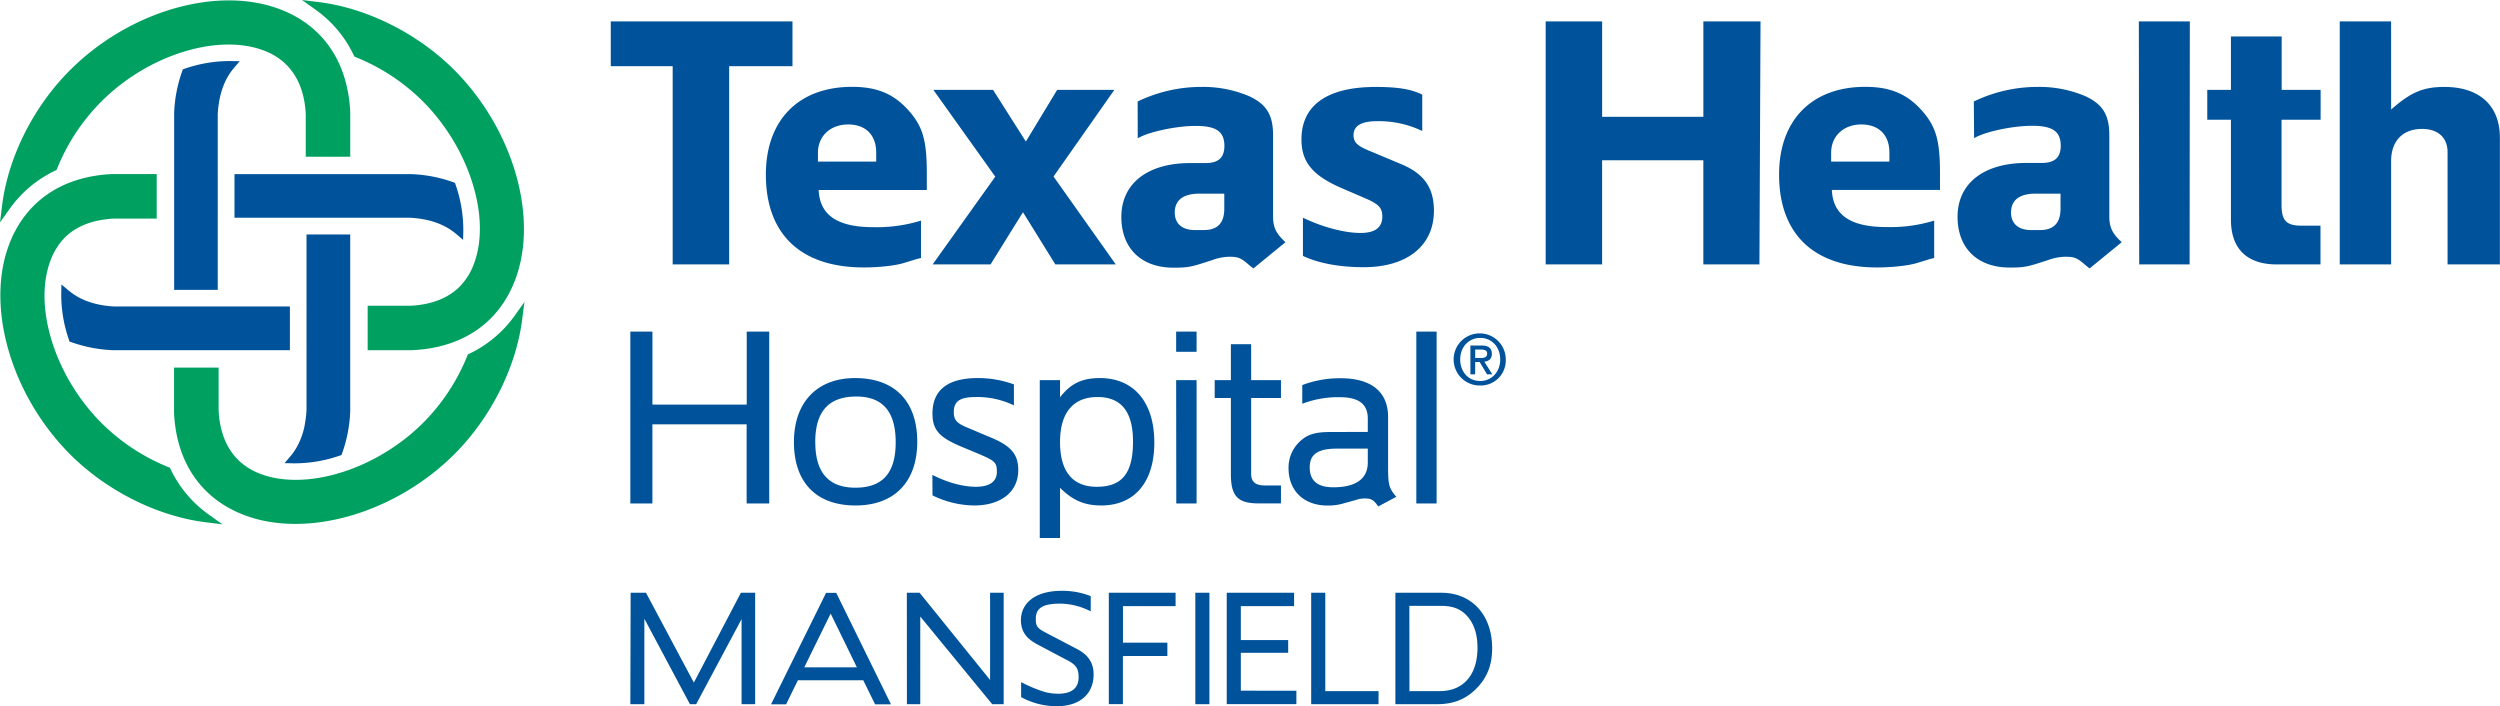 <svg xmlns="http://www.w3.org/2000/svg" id="Layer_1" viewBox="0 0 936 264.39"><defs><style>.cls-2{fill:#00539b}</style></defs><path fill="#00a160" d="m63.89 175.69-.26-.57-.59-.23a75.69 75.69 0 0 1-25.23-16.71C20.44 140.68 12.32 114.5 19 97.29A24.33 24.33 0 0 1 24.2 89c4.36-4.35 10.57-6.76 18.47-7.16h16V65.17H41.75h.17c-18.64.88-32.25 10.14-38.41 26.11-9 23.34.53 56.42 22.58 78.67 13.65 13.72 32.65 23.29 50.82 25.57l6.36.79-5.2-3.72a44.08 44.08 0 0 1-14.18-16.9ZM20.64 63.89l.56-.27.23-.59a75.17 75.17 0 0 1 16.72-25.22C55.63 20.44 81.81 12.34 99 19c9.54 3.67 14.89 11.88 15.47 23.71v15.98h16.66V42C130.26 23.3 121 9.67 105 3.53c-23.32-9-56.4.47-78.62 22.58C12.61 39.76 3.05 58.76.79 76.91L0 83.26l3.71-5.2a44.21 44.21 0 0 1 16.93-14.17Zm172 54.38a44.42 44.42 0 0 1-16.89 14.15l-.58.27-.23.58a75.43 75.43 0 0 1-16.73 25.24c-17.5 17.36-43.68 25.46-60.88 18.85-9.55-3.68-14.91-11.88-15.48-23.71v-16.01H65.16v16.9C66 173 75.31 186.66 91.29 192.78c23.33 9 56.42-.5 78.66-22.56 13.75-13.66 23.31-32.65 25.58-50.81l.81-6.33Zm-60.22-97.64.28.56.57.24a75.33 75.33 0 0 1 25.24 16.71C175.88 55.65 184 81.83 177.35 99a23.42 23.42 0 0 1-5.25 8.3c-4.34 4.36-10.56 6.78-18.45 7.17h-16v16.64h16.61c18.74-.83 32.4-10.11 38.53-26.11 9-23.33-.5-56.41-22.57-78.66C156.57 12.62 137.58 3.06 119.41.79L113.06 0l5.21 3.72a44.1 44.1 0 0 1 14.15 16.91Z"/><path d="M87.79 65.17v16.35h65.59c7.2.35 13.08 2.39 17.4 6.07l2.61 2.24.07-3.43a51.19 51.19 0 0 0-2.87-17.2l-.25-.74-.72-.26a51.78 51.78 0 0 0-15.63-3h-66.2ZM114.11 159a27.15 27.15 0 0 1-2.92 8.28 21.83 21.83 0 0 1-2.44 3.52l-2.22 2.6 3.42.07a51.63 51.63 0 0 0 17.16-2.85l.74-.25.27-.73a52.28 52.28 0 0 0 3-15.64V87.79h-16.36v65.7a40.45 40.45 0 0 1-.59 5.11c.02.14-.03.24-.06.4Zm-32.59-52.11v-64c.36-7.28 2.39-13.07 6-17.37l2.23-2.6-3.42-.06a51.51 51.51 0 0 0-17.13 2.85l-.74.25-.26.74a52 52 0 0 0-3 15.63v66.19h16.32ZM26 127.85l.73.27a53 53 0 0 0 15.63 3h66.18v-16.37h-65.7c-7.13-.36-12.95-2.41-17.25-6.08L23 106.5l-.07 3.43a51.11 51.11 0 0 0 2.85 17.18ZM296.7 8v16.79H273V99h-21.15V24.79h-23.18V8Z" class="cls-2"/><path d="M344.82 82.59v14l-1.64.41-4.9 1.5c-3.14.95-9.14 1.63-14.86 1.63-23.59 0-36.68-12.4-36.68-34.76 0-20.32 12.14-32.86 32.31-32.86 9.41 0 15.68 2.73 21.14 8.86S347 52.87 347 65.14v6h-40.49c.41 9.41 7 13.91 20.45 13.91a55.71 55.71 0 0 0 17.86-2.46ZM306.24 60.5h21.81v-3.41c0-6.54-3.95-10.49-10.49-10.49s-11.32 4.22-11.32 10.63Zm43.21-26.85h22.36L384.08 53l11.72-19.35h21.41l-22.77 32.44L417.75 99h-22.63L383 79.45 370.86 99h-21.68l23.45-32.86ZM425.93 38a54.77 54.77 0 0 1 23.85-5.46A43.92 43.92 0 0 1 467.64 36c6.55 3 9 7.09 9 14.59V81c0 4.09 1.09 6.41 4.64 9.68l-12 9.81c-.41-.27-.82-.68-1.09-.81-3.54-3.14-4.5-3.55-8-3.55a19.53 19.53 0 0 0-6.28 1.23c-7.9 2.59-8.86 2.86-14.58 2.86-12 0-19.5-7.22-19.5-19 0-12.54 9.82-20.17 25.77-20.17h5.86c4.64 0 6.95-2 6.95-6.41 0-5.46-3.13-7.5-10.77-7.5-7.09 0-17.58 2.18-21.67 4.64Zm32.44 34.5h-9.27c-6.13 0-9.27 2.45-9.27 7.08 0 4.1 2.73 6.55 7.5 6.55h3.41c5.05 0 7.63-2.59 7.63-8Zm29.45 9c6.95 3.4 15.4 5.72 21.54 5.72q8.17 0 8.18-6.13c0-3.27-1.37-4.64-6-6.68l-8.86-3.82c-11.18-4.77-15.41-9.82-15.41-18.4 0-12.82 9.68-19.64 27.81-19.64 8.29 0 13.19.82 17.41 2.87v13.63a37.45 37.45 0 0 0-16.86-3.68c-6 0-8.86 1.77-8.86 5.18 0 2.72 1.36 4.09 6.13 6l11.69 4.9c8.58 3.55 12.27 8.87 12.27 17.45 0 13.09-10 21.14-26.27 21.14-9.14 0-17-1.5-22.77-4.23ZM578.7 8h21.14v35.73h37.9V8h21.4l-.41 91h-21V60h-37.9v39H578.7Zm145.46 74.59v14l-1.63.41-4.91 1.5c-3.13.95-9.14 1.63-14.86 1.63-23.59 0-36.67-12.4-36.67-34.76 0-20.32 12.14-32.86 32.31-32.86 9.4 0 15.68 2.73 21.13 8.86s6.81 11.46 6.81 23.73v6h-40.49c.41 9.41 7 13.91 20.46 13.91a55.69 55.69 0 0 0 17.85-2.42ZM685.58 60.5h21.81v-3.41c0-6.54-3.95-10.49-10.49-10.49s-11.32 4.22-11.32 10.63ZM739 38a54.78 54.78 0 0 1 23.86-5.46A43.87 43.87 0 0 1 780.73 36c6.55 3 9 7.09 9 14.59V81c0 4.09 1.1 6.41 4.64 9.68l-12 9.81c-.41-.27-.82-.68-1.09-.81-3.54-3.14-4.5-3.55-8-3.55a19.43 19.43 0 0 0-6.28 1.18c-7.91 2.59-8.87 2.86-14.59 2.86-12 0-19.5-7.22-19.5-19 0-12.54 9.82-20.17 25.77-20.17h5.86c4.64 0 7-2 7-6.41 0-5.46-3.13-7.5-10.76-7.5-7.09 0-17.59 2.18-21.68 4.64Zm32.46 34.5h-9.26c-6.14 0-9.27 2.45-9.27 7.08 0 4.1 2.72 6.55 7.49 6.55h3.41c5 0 7.63-2.59 7.63-8ZM819.87 8l-.08 91h-18.87l-.14-91Zm6.53 25.65h8.86v-20h19v20h14.58v11.17h-14.63v31.77c0 6 1.77 7.9 7.5 7.9h7.08V99h-16.35c-11.18 0-17.18-5.87-17.18-16.77V44.82h-8.86ZM895.24 41c7.49-6.54 12-8.45 20-8.45 13.08 0 20.72 7 20.72 19V99h-19.59V57c0-5.45-3.54-8.73-9.55-8.73-7.22 0-11.58 4.5-11.58 12V99H876V8h19.23ZM244.26 158.87v29.63H236v-64.36h8.27v27.35h35.3v-27.35H288v64.36h-8.46v-29.63Zm52.99 6.63c0-14.86 8.65-23.95 22.89-23.95 14.81 0 23.28 8.62 23.28 23.85 0 15-8.56 23.85-23.09 23.85-14.71 0-23.08-8.61-23.08-23.75Zm8 .09q0 17 15 17c10.19 0 15.1-5.49 15.1-17s-4.91-17.13-14.72-17.13c-10.4 0-15.4 5.59-15.4 17.13Zm43.84 12.21c5.38 2.75 11.25 4.45 16.35 4.45s7.79-2 7.79-5.58-.77-4.17-7-6.82l-6.34-2.65c-8.37-3.5-10.77-6.34-10.77-12.4 0-8.8 5.77-13.25 16.92-13.25a39.07 39.07 0 0 1 13.57 2.37v7.86a31.21 31.21 0 0 0-14.14-3.13c-6.06 0-8.37 1.52-8.37 5.68 0 2.93 1.15 4.16 5.1 5.77l8.75 3.7c7.6 3.12 10.29 6.34 10.29 12.2 0 8.14-6.44 13.25-16.54 13.25a36.26 36.26 0 0 1-15.58-3.78Zm47.79 23.63h-7.59v-59.12h7.59v6.44c3.95-5.11 8.18-7.2 14.91-7.2 12.7 0 20.39 9 20.39 24.14 0 14.86-7.4 23.56-19.91 23.56-6.15 0-10.67-1.89-15.39-6.62Zm0-35.93c0 11.07 4.72 16.75 13.76 16.75 9.42 0 13.56-5 13.56-16.94 0-11.17-4.43-16.66-13.27-16.66-9.14 0-14.05 5.87-14.05 16.85Zm43.47-33.79v-7.57H448v7.57Zm0 10.6H448v46.19h-7.6Zm14.43 0h6.06v-13.44h7.59v13.44h11.16V149h-11.16v28.39c0 2.94 1.54 4.36 5.1 4.36h6.06v6.72h-8.37c-7.88 0-10.38-2.75-10.38-11V149h-6.06Zm57.32 19.4v-5c0-5.49-3.46-8-10.48-8a37.48 37.48 0 0 0-14.05 2.46v-7a39.5 39.5 0 0 1 14.33-2.56c11.55 0 17.8 5.12 17.8 14.48v18.84c0 6.62.38 7.95 3.08 11.07l-6.78 3.63c-1.64-2.46-2.6-3-5-3a9 9 0 0 0-3.08.48l-4.43 1.23a20.87 20.87 0 0 1-6.44.94c-8.85 0-14.62-5.49-14.62-14a13.36 13.36 0 0 1 4.71-10.41c2.69-2.37 5.68-3.13 11.16-3.13Zm0 6.25h-11.45c-7.21 0-10.29 2.08-10.29 7s2.79 7.48 8.85 7.48c8.47 0 12.89-3.22 12.89-9.27Zm18.17-43.82h7.6v64.36h-7.6Zm23.95 20.19a9.76 9.76 0 1 1 9.54-9.76 9.39 9.39 0 0 1-9.54 9.76Zm0-17.82c-4.23 0-7.52 3.32-7.52 8.06 0 4.44 2.87 8.07 7.52 8.07 4.17 0 7.46-3.29 7.46-8.07s-3.29-8.06-7.46-8.06Zm-1.93 13.64h-1.77v-10.79h4.09c2.61 0 3.94.91 3.94 3.1 0 2-1.2 2.77-2.82 2.95l3 4.74h-2l-2.73-4.61h-1.67Zm2-6.12c1.33 0 2.5-.14 2.5-1.7 0-1.3-1.27-1.46-2.35-1.46h-2.13V134Zm-318.18 87.9h5.75l17.92 33.63 17.61-33.63h5.34v41.73h-5.09v-31.85l-17 31.85h-2.33l-17.06-32v32H236Zm62.62 32.77-4.42 9h-5.64l20.61-41.73h3.81l20.49 41.73h-5.95l-4.42-9Zm2.39-4.85h19.7L311 229.72Zm38.4-27.92h4.79l26.38 32.64v-32.64h5.09v41.73h-4.29l-26.94-32.83v32.83h-5Zm42.79 33.44a50.75 50.75 0 0 0 9 3.75 21 21 0 0 0 4.85.61c5.09 0 7.67-2.09 7.67-6.2 0-3.25-1-4.72-4.42-6.44l-9.88-5.22c-4.11-2.08-5.64-3.62-6.69-6.13a10.61 10.61 0 0 1-.61-3.44c0-6.87 5.83-11.1 15.22-11.1a28.64 28.64 0 0 1 10.92 2v5.7A25.5 25.5 0 0 0 397 226c-6.57 0-9.2 1.66-9.2 5.71 0 2.7.55 3.49 3.62 5.09l11.72 6.14c4.29 2.21 6.31 5.21 6.31 9.57 0 7.36-5.27 11.9-13.74 11.9a27.83 27.83 0 0 1-13.4-3.41Zm38.11-9.75v18h-5.28v-41.69h25v5h-19.7v13.68h16.63v5Zm32.39 18.04h-5.28v-41.73h5.28Zm32.56-5.04v5h-26.08v-41.69h25.22v5h-19.94v12.7h17.73v4.79h-17.73v14.17Zm30.76.13v4.91h-25.22v-41.73h5.28v36.82Zm6.3-36.82h17.24c11.41 0 19 8.34 19 20.8 0 6-1.78 10.74-5.58 14.73-4.12 4.29-8.72 6.2-15.34 6.2h-15.32Zm5.27 36.82h11.36c8.77 0 14.11-6 14.11-16.2 0-4.24-.86-7.67-2.76-10.49-2.52-3.63-5.77-5.22-10.74-5.22h-12Z" class="cls-2"/></svg>